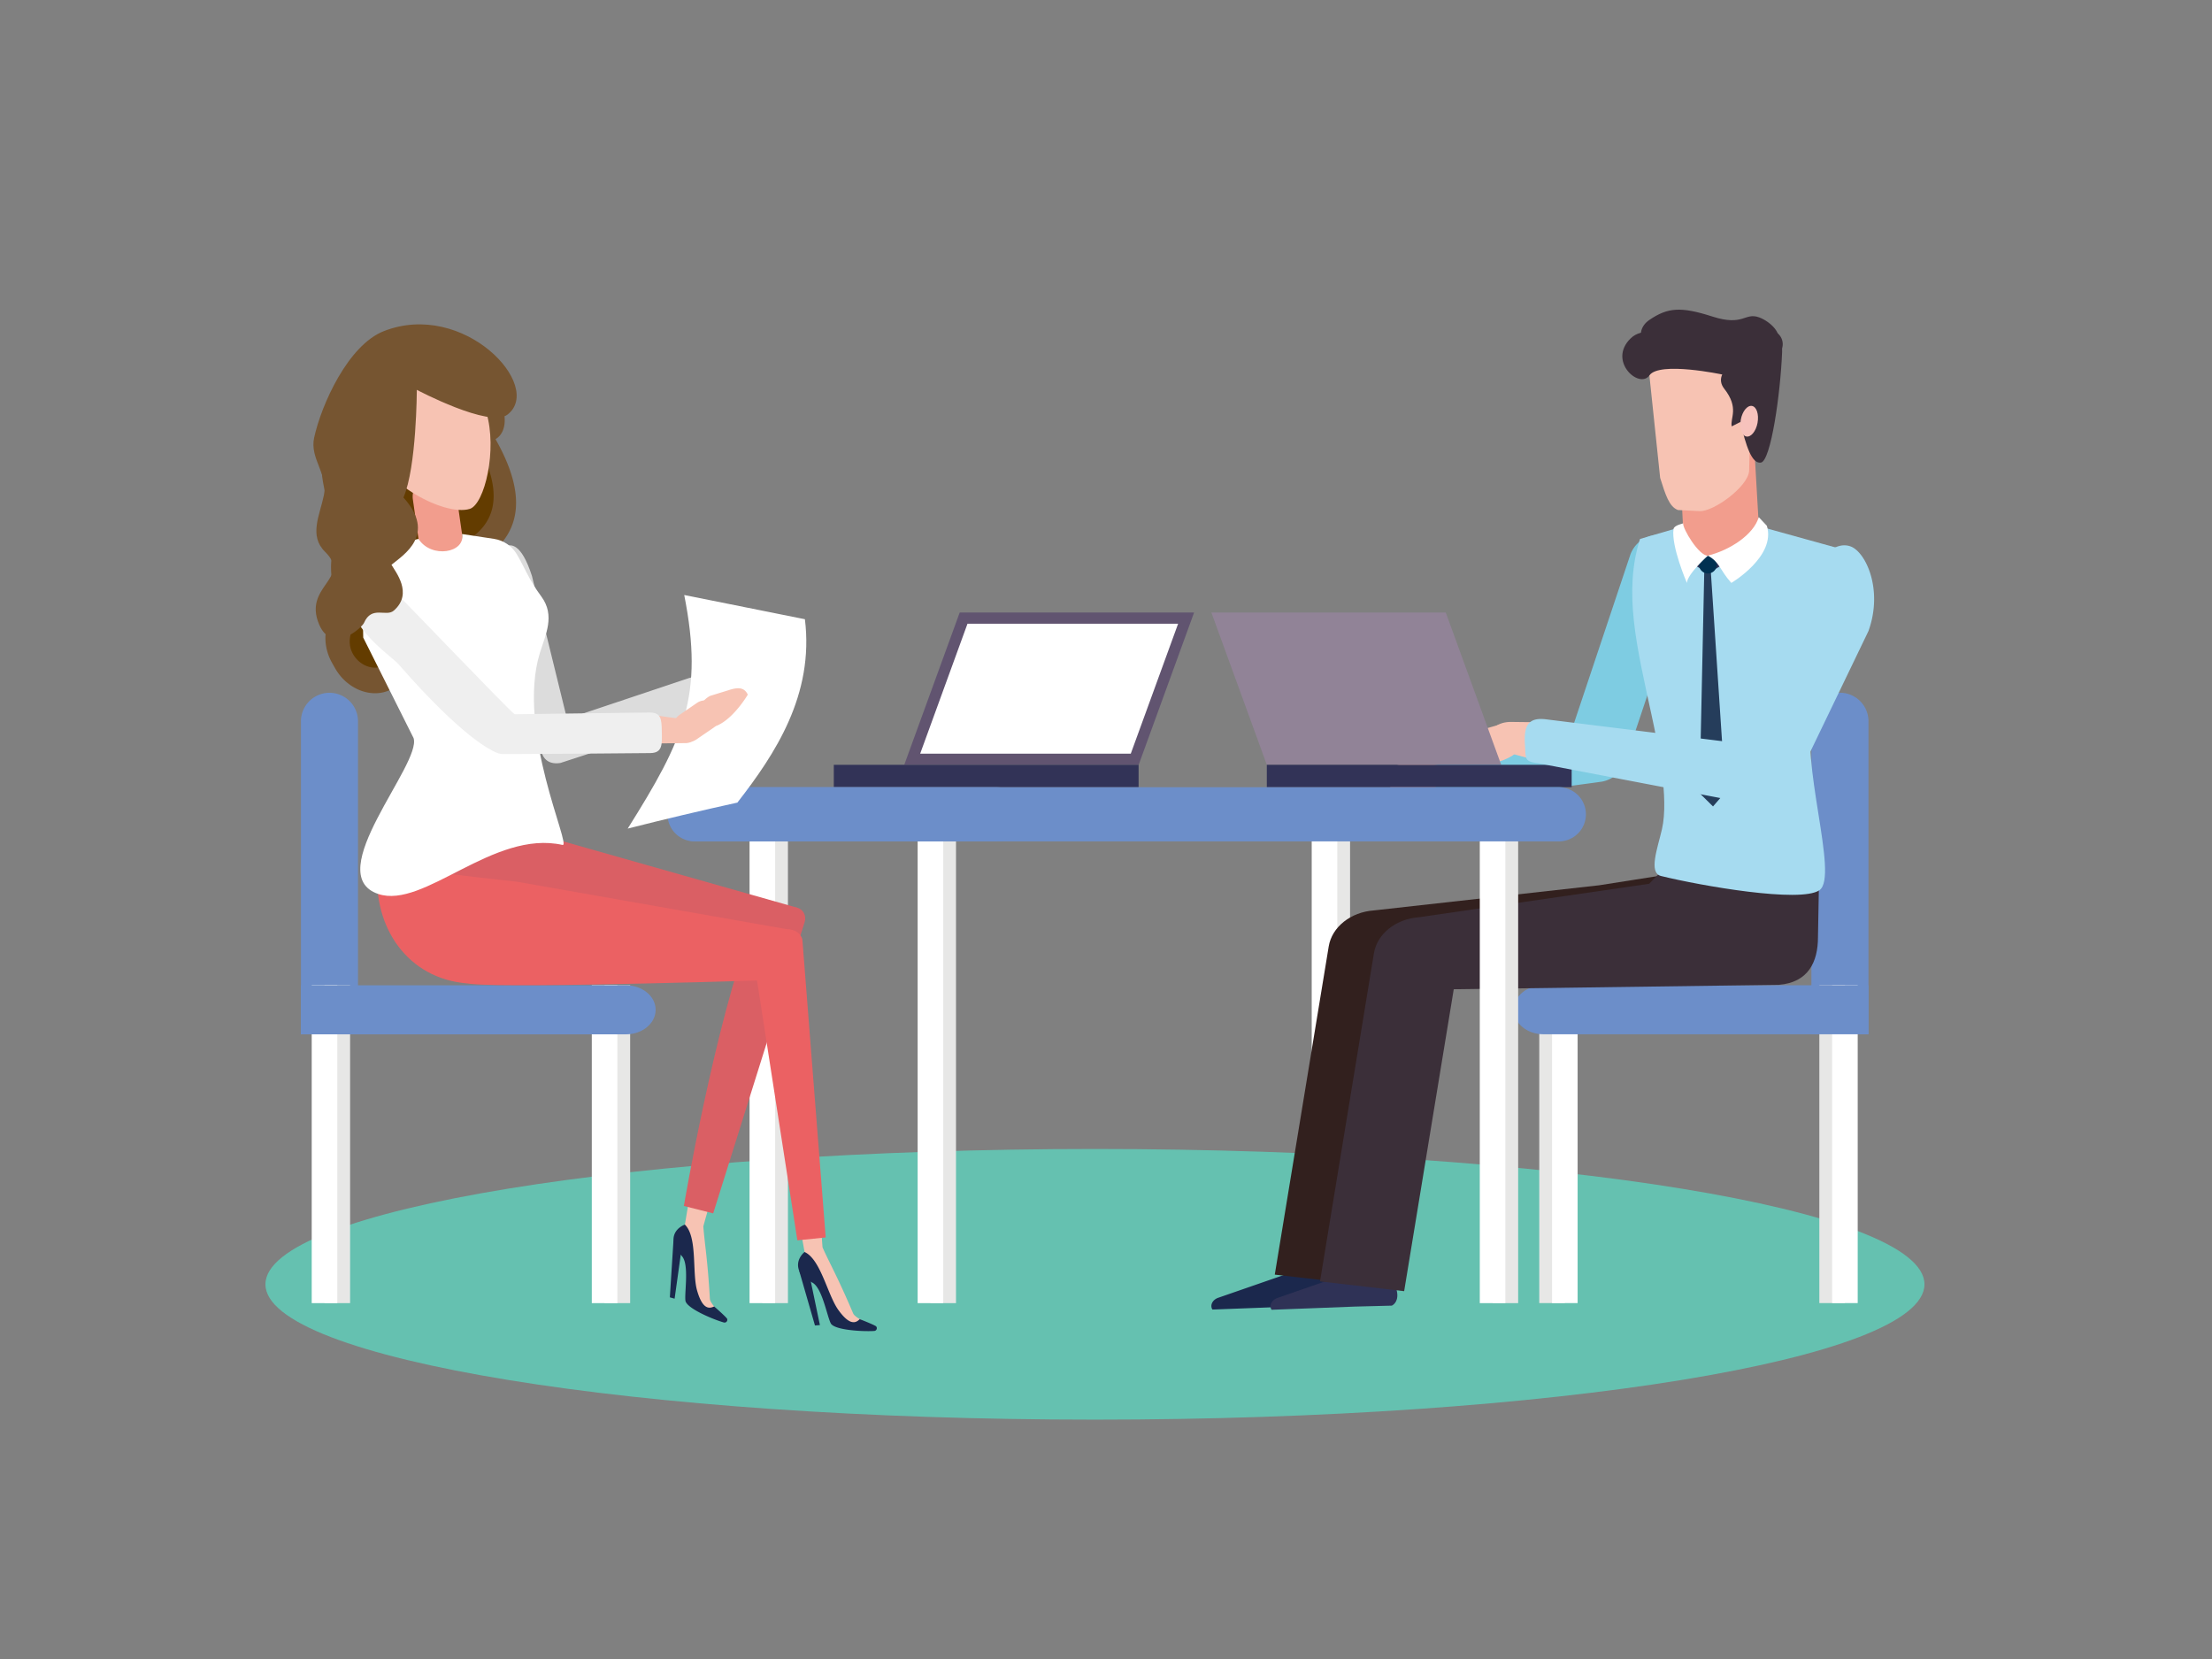 <svg width="100" height="75" viewBox="0 0 100 75" fill="none" xmlns="http://www.w3.org/2000/svg"><rect x="0" y="0" width="100" height="75" fill="#808080" stroke="none"/><g clip-path="url(#clip0_61_282)"><path d="M87.001 58.061c0 3.38-16.79 6.118-37.501 6.118S12 61.44 12 58.061c0-3.379 16.789-6.118 37.5-6.118s37.501 2.74 37.501 6.118z" fill="#65C1B0"/><path d="M16.184 46.758h-2.579V32.61a1.289 1.289 0 112.58 0v14.15z" fill="#6C8EC9"/><path d="M28.488 44.541h-1.156v14.371h1.156V44.541z" fill="#E7E7E6"/><path d="M27.91 44.541h-1.156v14.371h1.156V44.541z" fill="#fff"/><path d="M15.827 44.541H14.67v14.371h1.157V44.541z" fill="#E7E7E6"/><path d="M15.248 44.541h-1.156v14.371h1.156V44.541z" fill="#fff"/><path d="M13.605 44.543H28.3c.74 0 1.34.497 1.34 1.108 0 .613-.6 1.109-1.34 1.109H13.605v-2.217z" fill="#6C8EC9"/><path d="M53.98 27.691H43.386l-2.506 6.884h10.597l2.505-6.884z" fill="#615470"/><path d="M41.599 34.072l2.139-5.875h9.522l-2.14 5.875H41.6z" fill="#fff"/><path d="M51.474 34.576h-13.78v1.012h13.78v-1.012z" fill="#323357"/><path d="M35.62 37.582h-1.156v21.33h1.157v-21.33z" fill="#E7E7E6"/><path d="M35.043 37.582h-1.157v21.33h1.157v-21.33z" fill="#fff"/><path d="M43.22 37.582h-1.157v21.33h1.156v-21.33z" fill="#E7E7E6"/><path d="M42.641 37.582h-1.156v21.33h1.156v-21.33z" fill="#fff"/><path d="M61.034 37.582h-1.157v21.33h1.157v-21.33z" fill="#E7E7E6"/><path d="M60.456 37.582H59.3v21.33h1.156v-21.33z" fill="#fff"/><path d="M81.89 46.756h2.58V32.607a1.29 1.29 0 00-2.58 0v14.15z" fill="#6C8EC9"/><path d="M70.743 44.54h-1.156v14.37h1.156V44.54z" fill="#E7E7E6"/><path d="M71.321 44.54h-1.156v14.37h1.156V44.54z" fill="#fff"/><path d="M83.405 44.54h-1.156v14.37h1.156V44.54z" fill="#E7E7E6"/><path d="M83.983 44.54h-1.156v14.37h1.156V44.54z" fill="#fff"/><path d="M84.47 44.54H69.775c-.74 0-1.34.496-1.34 1.107 0 .613.6 1.11 1.34 1.11H84.47v-2.218z" fill="#6C8EC9"/><path d="M58.18 57.592l-3.108 1.078c-.217.075-.353.272-.294.463a.17.17 0 00.038.069l1.978-.075 1.786-.068 1.668-.043s.294-.12.245-.558c-.049-.44-.36-.606-.636-.744-.61-.305-1.678-.122-1.678-.122z" fill="#1B284D"/><path d="M60.853 57.601l-3.107 1.078c-.217.076-.353.272-.295.463.009.027.02.051.037.07l1.979-.075 1.786-.069 1.668-.043s.293-.12.245-.558c-.048-.439-.36-.607-.636-.744-.61-.305-1.677-.122-1.677-.122z" fill="#2F3256"/><path d="M76.655 39.336l-4.36.686-10.182 1.136c-1.051.074-1.9.75-2.044 1.627L57.63 57.623l3.804.44 2.242-13.65 14.696-.198c1.319-.107 2.28-1.284 2.28-2.42l-.053-2.002-3.945-.457z" fill="#32201E"/><path d="M75.726 38.76l-1.173 1.194-10.395 1.511c-1.052.074-1.901.75-2.045 1.627L59.675 57.93l3.804.441 2.242-13.649 14.696-.2c1.32-.105 1.77-1.019 1.77-2.156l.067-3.717-6.528.111z" fill="#3B2F39"/><path d="M63.62 36.282l.91-.408a.441.441 0 00.221-.58l-.153-.341a.44.44 0 00-.58-.221l-.91.407a.44.44 0 00-.221.58l.152.342c.099.22.36.32.581.22z" fill="#EBB6AE"/><path d="M64.362 35.923l1.56-.146c.683-.011.384-1.281-.218-1.271-1.346.384-1.879.292-1.873.66.005.31.221.762.531.757z" fill="#EBB6AE"/><path d="M65.477 36.224c-.64 0-.469-.13-.6-.78-.15-.743-.257-.994.486-1.145l5.76-1.502 2.578-7.711a1.373 1.373 0 012.604.87l-2.829 8.465a1.376 1.376 0 01-1.03.91c-.225.045-6.74.893-6.969.893z" fill="#7ECCE2"/><path d="M76.1 23.793l1.294 1.298 2.135-1.298 3.875 1.073c0 .85-.207 3.199-1.435 7.313-.646 2.163 1.183 7.441.284 8.065-.849.591-5.372-.2-7.162-.642-.577-.143-.153-1.264.043-2.115.324-1.402-.18-3.827-.464-5.132-.675-3.125-1.29-5.583-.529-7.989l1.958-.573z" fill="#A6DBF0"/><path d="M77.05 25.652c.046-.002.227-.01.28-.011l.672 10.169-.56.647-.609-.601.217-10.204z" fill="#253D5B"/><path d="M77.002 25.78l-.63-.378.4-.115h.284l-.054.492zm.47-.012l.631-.377-.401-.116h-.284l.054.493z" fill="#323357"/><path d="M76.809 25.523a.402.402 0 10.804 0 .402.402 0 00-.804 0z" fill="#013151"/><path d="M78.635 25.1l-1.654.03c-.59 0-.882-.494-.882-1.061l-.178-3.607c0-.567.483-1.03 1.073-1.03h1.64c.59 0 .684.4.684.968l.212 3.669c0 .567-.305 1.03-.895 1.03z" fill="#F29D8D"/><path d="M68.006 32.699l-1.988.56c-.685.344-.904.356-2.897 1.357.031.54 2.146-.186 2.686-.217l1.438.139c.54-.032 1.65-.465 1.512-.988-.207-.785-.356-.866-.75-.851z" fill="#F7C3B3"/><path d="M68.33 32.637l2.243.027c1.253.026 1.23 2.082.126 2.06-2.463-.718-3.38-.824-3.428-1.229.01-.568.492-.87 1.06-.858z" fill="#F7C3B3"/><path d="M54.765 27.691H65.36l2.506 6.884H57.27l-2.506-6.884z" fill="#918397"/><path d="M71.052 34.576H57.27v1.012h13.782v-1.012z" fill="#323357"/><path d="M79.188 36.348l-9.65-1.843c-.637-.079-.555-.194-.598-.833-.058-.863.146-1.256.96-1.152l9.005 1.117 3.078-7.772c.27-.682 1.012-1.426 1.695-1.156.682.27 1.46 1.96.792 3.818l-3.227 6.7a2.007 2.007 0 01-2.055 1.121z" fill="#A6DBF0"/><path d="M76.833 23.107l-.978-.05c-.402-.155-.563-.697-.803-1.453l-.486-4.634c.038-.713 1.118-1.181 1.752-1.148l1.762.092c.634.033 1.122.644 1.085 1.356l-.09 4.011c-.037.713-1.608 1.859-2.242 1.826z" fill="#F7C3B3"/><path d="M79.608 20.913c-.413.07-.68-.763-.93-1.835l-.39.198c-.082-.374.352-.825-.34-1.705-.633-.804.955-1.614 1.41-1.59.456.023 1.249-1.09 1.208-.068-.076 1.9-.51 4.924-.958 5z" fill="#3B2F39"/><path d="M79.456 19.112c-.07.382-.297.66-.505.622-.21-.038-.323-.379-.253-.76.069-.383.296-.66.505-.623.209.038.322.38.252.761z" fill="#F7C2BC"/><path d="M77.21 25.121s-.934.833-.948 1.233c0 0-.722-1.662-.604-2.444.022-.16.436-.248.436-.248-.033.226.703 1.467 1.116 1.46zm0-.001c.538.293.532.643 1.06 1.233 0 0 2.033-1.2 1.606-2.584l-.366-.39c-.231.792-1.3 1.49-2.3 1.74z" fill="#fff"/><path d="M74.478 16.053s-.745-1.023.088-1.59c.833-.569 1.435-.607 2.851-.152 1.416.454 1.45-.202 2.112.037.48.175 1.111.753.784 1.145-.843 1.011-2.8.883-3.447.711-.646-.172-2.388-.15-2.388-.15z" fill="#3B2F39"/><path d="M77.86 16.931s-2.839-.606-3.293.038c-.455.644-1.906-.65-.846-1.674 1.061-1.022 3.34 1.048 4.851.524 1.512-.524 1.152-1.117 1.701-.812.419.233.437.87 0 1.067-.779.352-2.413.857-2.413.857z" fill="#3B2F39"/><path d="M68.633 37.582h-1.156v21.33h1.156v-21.33z" fill="#E7E7E6"/><path d="M68.054 37.582h-1.156v21.33h1.156v-21.33z" fill="#fff"/><path d="M70.507 38.037H31.435a1.224 1.224 0 110-2.447h39.072a1.224 1.224 0 010 2.447z" fill="#6C8EC9"/><path d="M45.056 38.037H31.434a1.224 1.224 0 010-2.447h13.622a1.223 1.223 0 110 2.447z" fill="#6C8EC9"/><path d="M24.653 32.827l6.44-2.155c.532-.182.637.106.819.637.183.54.336.907-.19 1.086a1069.3 1069.3 0 01-6.383 2.096c-.911.149-1.097-.761-.686-1.664z" fill="#DCDCDC"/><path d="M22.149 28.59c-.181-.532.188-3.793.733-3.914.188-.041.665-.192 1.167 1.364l1.644 6.702.058.108c-.44.535-.534 1.2-1.044 1.438-.037-.085-.835-.615-2.558-5.698z" fill="#DCDCDC"/><path d="M36.373 56.6c.356 1.2 1.204 2.281 1.316 2.693.145.533 1.394.573 1.542.535 0 0-.581-.263-.66-.449-.727-1.704-1.034-2.203-1.386-2.986a54.516 54.516 0 01-.15-3.108c-.412.021-.823.042-1.23.087.174 1.013.362 2.085.568 3.228z" fill="#F7C3B3"/><path d="M36.373 56.6c.733.333 1.038 1.944 1.528 2.622.5.693.773.61.965.414 0 0 .593.229.736.32a.125.125 0 01-.08.214c-.53.034-1.811-.04-1.965-.345-.172-.337-.386-1.591-.822-1.835-.434-.245-.541-.295-.632-.62-.127-.465.27-.77.27-.77z" fill="#1B284D"/><path d="M36.843 59.922l.223-.018-.463-2.221-.468-.216.708 2.455z" fill="#1B284D"/><path d="M30.962 55.364c-.07 1.25.363 2.553.33 2.98-.043.55 1.119 1.008 1.272 1.023 0 0-.46-.443-.471-.645-.11-1.85-.23-2.422-.297-3.278.277-1.024.584-2.01.908-2.976a19.79 19.79 0 00-1.187-.333 325.84 325.84 0 00-.555 3.229z" fill="#F7C3B3"/><path d="M30.962 55.363c.578.561.32 2.181.553 2.983.238.824.523.837.77.716 0 0 .482.417.583.55a.125.125 0 01-.147.174c-.51-.146-1.69-.647-1.734-.987-.047-.375.175-1.628-.153-2.005-.327-.377-.41-.46-.386-.797.035-.48.514-.634.514-.634z" fill="#1B284D"/><path d="M30.283 58.65l.215.06.314-2.247-.367-.361-.162 2.549z" fill="#1B284D"/><path d="M36.07 41.044l-12.124-3.437-6.845 1.507c13.54 2.642 17.82 4.108 17.82 4.108l1.15-2.178z" fill="#DA5F64"/><path d="M33.99 41.909c-1.704 4.525-3.074 12.61-3.074 12.61l1.326.335 4.137-13.177c.087-.275-.069-.584-.35-.642-.644-.132-1.78.155-2.039.874z" fill="#DA5F64"/><path d="M35.783 42.044l-12.397-2.181c-4.995-.547-6.297-.798-6.297-.798-.308 2.63 1.163 5.028 3.79 5.367.154.02.305.037.45.051 2.032.2 14.014-.19 14.014-.19l.44-2.248z" fill="#EB6163"/><path d="M34.023 43.034l2.024 13.039 1.281-.131-1.055-13.477c-.284-.92-2.08-.316-2.25.569z" fill="#EB6163"/><path d="M17.365 15.65c-2.139.825-3.707 5.008-2.294 7.497.13.228.275.44.428.642-.647.98-.724 2.37-.125 3.613-.708.55-.882 1.651-.357 2.574l.132.233c.567.998 1.735 1.415 2.595.926l.201-.113c.492-.28.773-.799.824-1.377a2.785 2.785 0 001.304-.356c1.24-.704 1.748-2.265 1.346-3.772.04-.02.082-.037.122-.06 2.145-1.218 2.272-3.116.86-5.604.625-.359.484-1.47-.008-1.998-1.616-1.73-3.1-2.949-5.028-2.205z" fill="#765531"/><path d="M17.198 30.153a.677.677 0 00.13-.05c.515-.256.448-1.028.41-1.502.608-.12 1.231.068 1.8-.255.773-.44 1.116-1.488.832-2.55l-.224-.838c.952-.497 3.471-1.326 1.334-5.09-.153-.25-.024-.524.431-.86.232-.186.257-1.088.198-1.152-1.31-1.405-3.278-2.228-4.44-1.876a2.332 2.332 0 00-.109.037c-.55.213-1.155 1.05-1.543 2.136-.586 1.638-.587 3.43-.003 4.458.168.295.313.475.812 1.137l-.42.639c-.373.563-.433 1.233-.275 1.878.07.285.174.56.295.826.077.17.382.576.22.72-.052.046-.117.072-.179.103a1.222 1.222 0 00-.624 1.368c.1.392.41.725.794.85.181.059.38.072.561.02z" fill="#633C00"/><path d="M20.062 25.354a.994.994 0 01-1.12-.839l-.276-1.928a.992.992 0 01.84-1.12.993.993 0 011.12.84l.275 1.927a.991.991 0 01-.839 1.12z" fill="#F29D8D"/><path d="M21.982 18.631c.515 1.7-.076 4.172-.748 4.376-1.124.341-3.939-1.147-4.455-2.846-.515-1.7.546-2.726 1.67-3.067 1.125-.34 3.018-.162 3.533 1.537z" fill="#F7C3B3"/><path d="M25.43 38.198c-3.133-.701-6.263 2.913-8.33 2.217-2.626-.886 1.987-5.888 1.596-7.05l-2.275-4.541-.072-3.862 2.57-.6c.58.908 2.136.63 1.969-.22l1.446.219c.432.065.81.322 1.032.699.404.69.524 1.115 1.107 1.907.639.866.186 1.729-.066 2.549-1.08 3.507 1.447 8.776 1.024 8.682zm7.905-1.914c-1.611.353-3.261.745-4.958 1.175 2.542-4.045 3.453-6.01 2.556-10.56l5.455 1.095c.424 3.416-1.345 6.096-3.053 8.29z" fill="#fff"/><path d="M32.274 32.888l-.792.542a.643.643 0 01-.891-.168l-.037-.055a.642.642 0 01.168-.89l.79-.542a.644.644 0 01.893.167l.036.055c.2.291.125.692-.167.891z" fill="#F7C3B3"/><path d="M32.945 31.2l-.834.257c-.335.158-.705.668-.546 1.003a.674.674 0 00.897.322c.744-.35 1.344-1.379 1.344-1.379-.159-.336-.437-.34-.86-.204zm-1.917 2.394l-1.47.017c-.815.058-.923-1.279-.205-1.33 1.643.318 2.268.154 2.3.593a.676.676 0 01-.625.72z" fill="#F7C3B3"/><path d="M22.544 32.298l6.791-.087c.561-.01.573.296.584.858.01.57.043.965-.51.976-.397.007-5.409.046-6.72.047-.914-.136-.813-1.06-.145-1.794z" fill="#EFEFEF"/><path d="M18.022 30.034c-.37-.423-2.926-2.075-1.837-3.532.115-.155.404-.562 1.76.353.15.117 5.15 5.355 5.323 5.433-.017.692-.677 1.181-.932 1.683-.08-.044-1.338-.526-4.314-3.937z" fill="#EFEFEF"/><path d="M14.427 28.229c-.74-1.738 1.5-2.07.267-3.285-.739-.727-.24-1.642-.049-2.566.194-.938-.648-1.65-.444-2.587.328-1.506 1.54-4.191 3.15-4.821 3.621-1.42 7.256 2.489 5.591 3.774-.806.623-4.098-1.12-4.098-1.12s-.009 3.51-.605 4.867c1.506 1.67.018 2.585-.54 3.04.152.288 1.007 1.289.102 2.074-.344.299-.997-.246-1.345.554-.098.224-1.446 1.44-2.029.07z" fill="#765531"/></g><defs><clipPath id="clip0_61_282"><path fill="#fff" transform="translate(12 14)" d="M0 0h75.001v50.18H0z"/></clipPath></defs></svg>